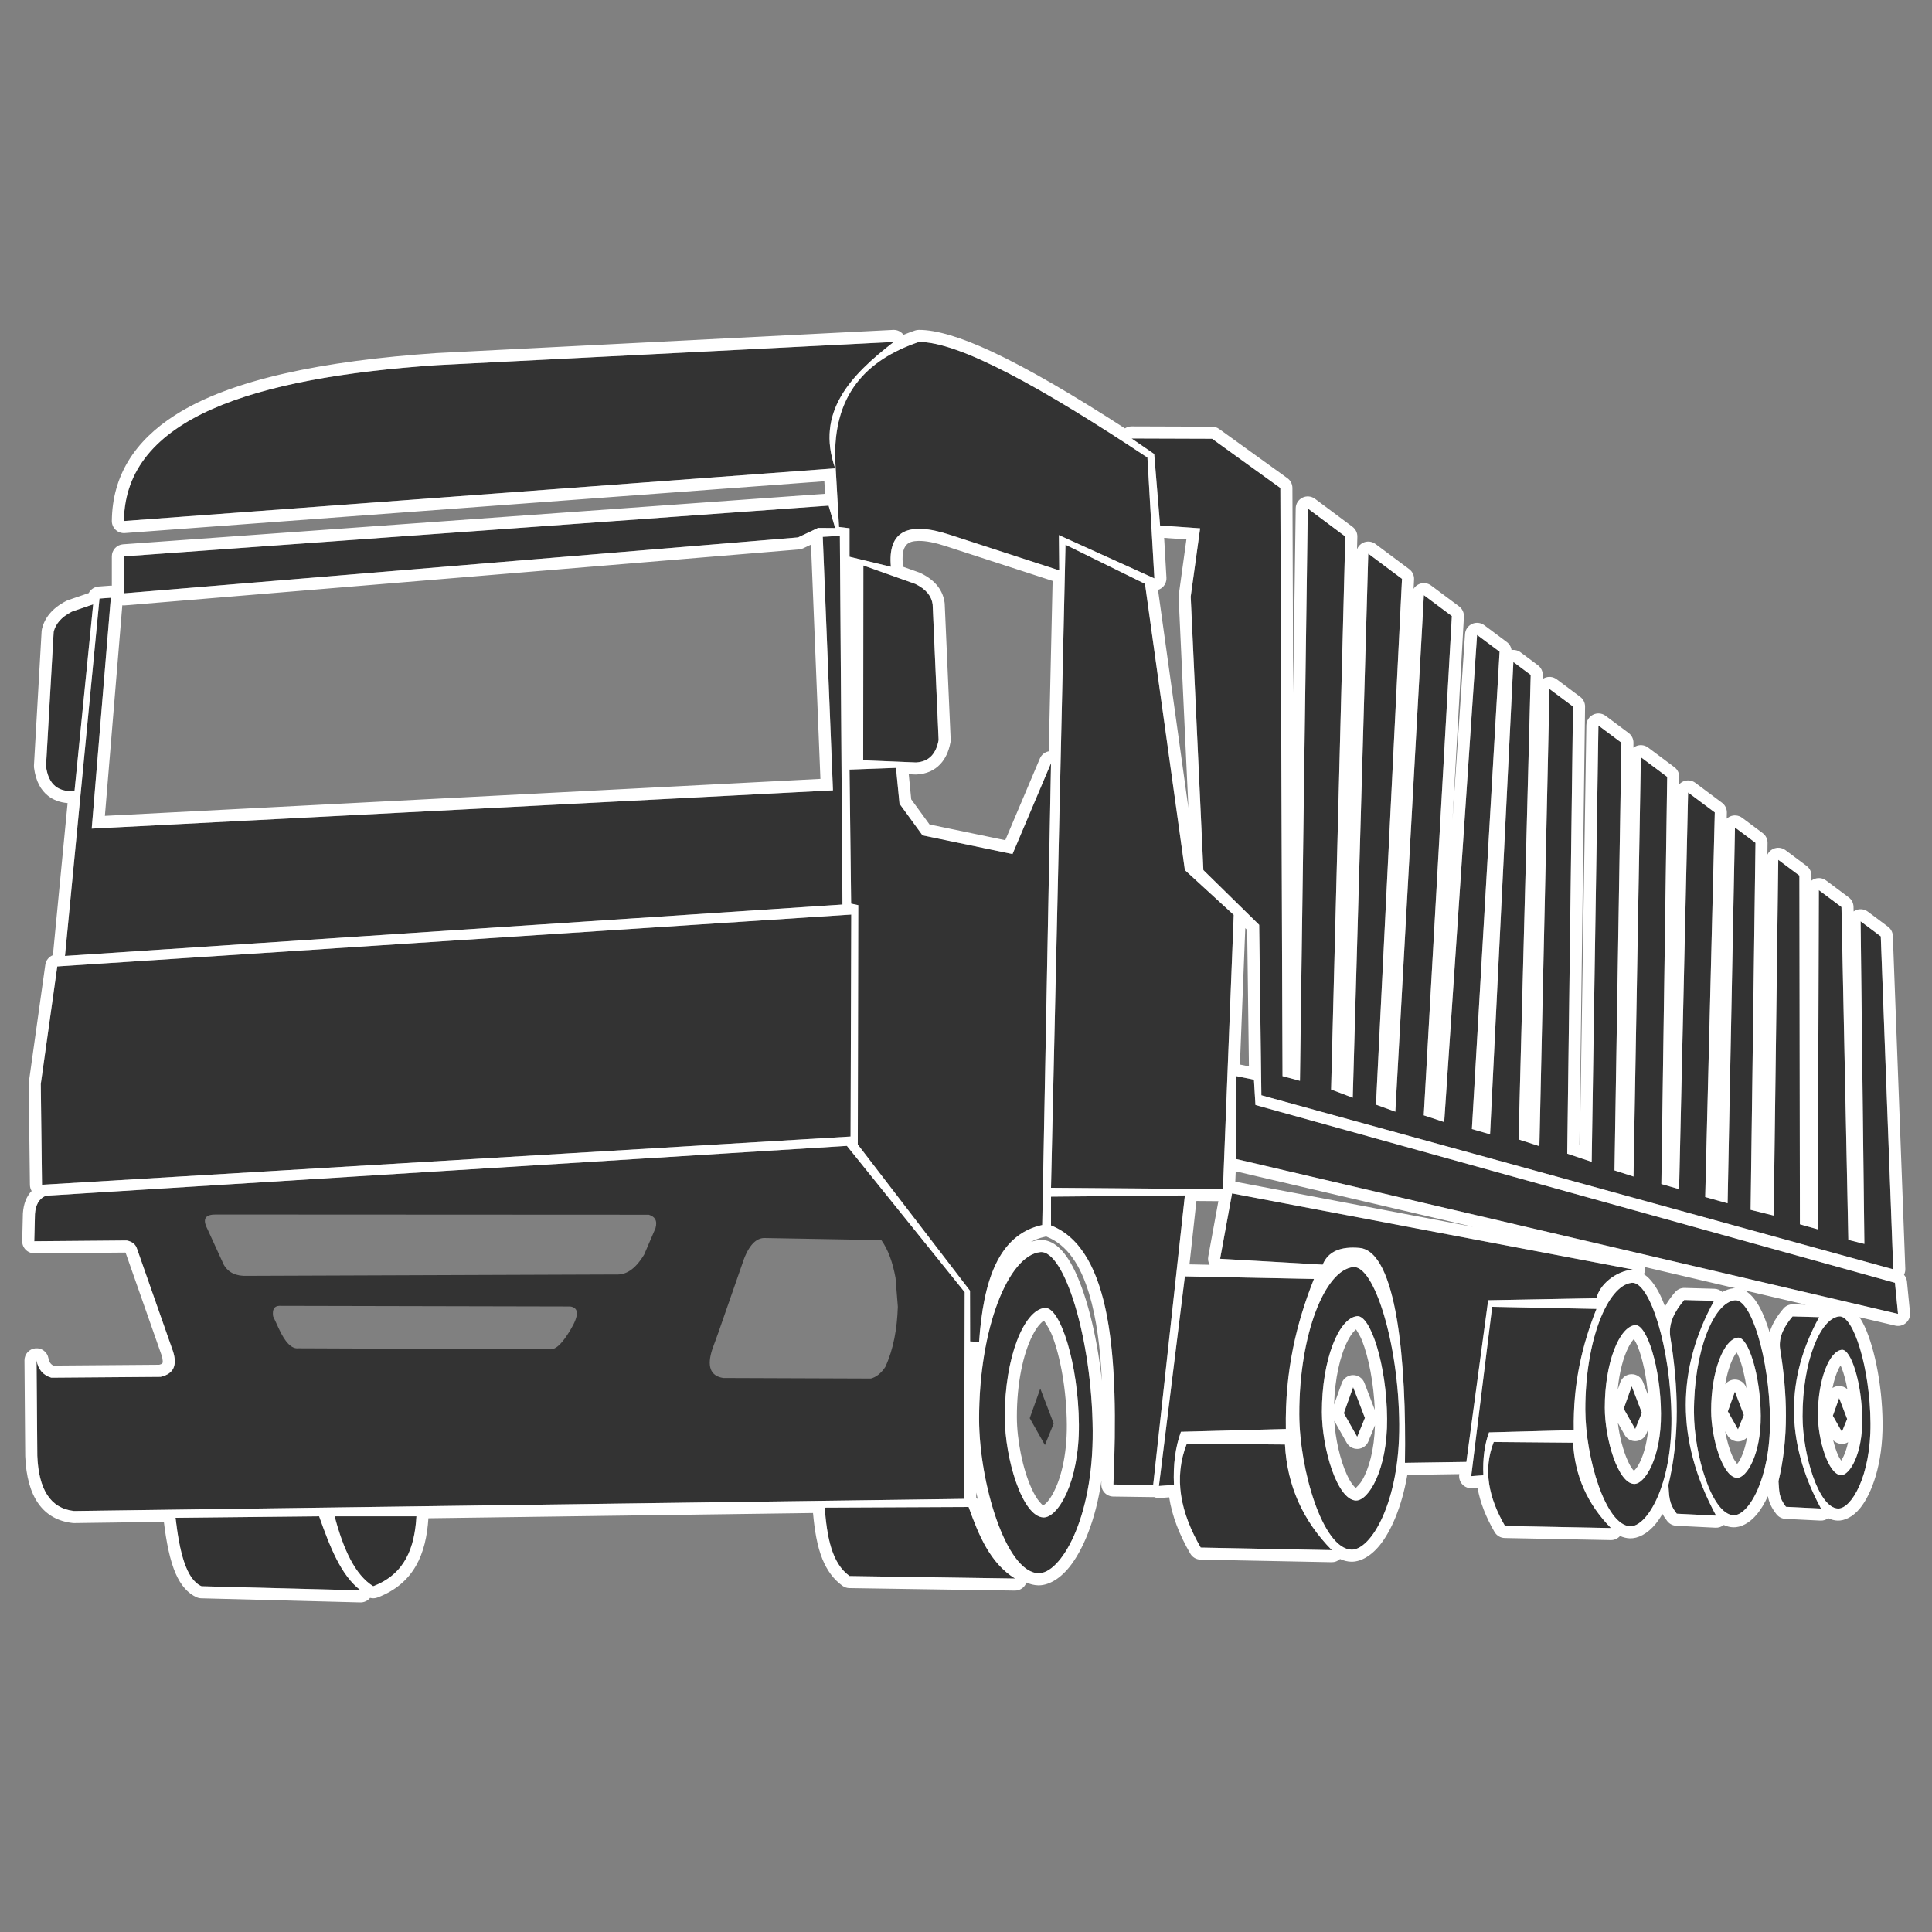 <?xml version="1.0" encoding="UTF-8" standalone="no"?>
<!DOCTYPE svg PUBLIC "-//W3C//DTD SVG 1.1//EN" "http://www.w3.org/Graphics/SVG/1.1/DTD/svg11.dtd">
<svg width="100%" height="100%" viewBox="0 0 1000 1000" version="1.1" xmlns="http://www.w3.org/2000/svg" xmlns:xlink="http://www.w3.org/1999/xlink" xml:space="preserve" xmlns:serif="http://www.serif.com/" style="fill-rule:evenodd;clip-rule:evenodd;stroke-linejoin:round;stroke-miterlimit:2;">
    <rect x="0" y="0" width="1000" height="1000" fill="#808080" stroke="none"/>
    <g transform="matrix(1.134,0,0,1.134,-66.925,-66.925)">
        <g id="Container-LKW" serif:id="Container LKW">
            <path d="M499.335,648.805L499.075,743.154L92.763,748.694C81.838,747.458 76.64,738.552 76.041,723.486L75.698,679.923C76.41,684.097 78.677,686.711 82.427,687.835L132.314,687.453C138.435,686.096 139.973,682.003 137.976,675.797L121.582,629.078C121.011,627.165 119.6,625.778 116.87,625.217L74.663,625.569L74.971,613.15C75.26,609.22 76.62,606.168 80.013,604.786L445.566,582.032L499.335,648.805ZM468.825,655.434L467.767,642.268C466.517,635.394 464.475,629.513 461.299,625.05L407.639,624.09C403.539,624.303 400.15,628.3 397.57,636.602L386.901,667.25L384.12,674.902C381.632,682.567 383.146,687.051 389.134,687.98L456.53,688.228C458.903,687.587 461.112,685.951 463.097,682.954C466.831,674.854 468.488,665.532 468.825,655.434ZM319.275,666.215C323.617,659.037 323.062,655.868 319.276,655.343L186.512,655.053C184.176,655.131 183.23,656.722 183.675,659.826L186.207,665.283C189.178,671.828 192.171,674.781 195.187,674.425L309.845,674.888C313.1,675.252 316.205,671.245 319.275,666.215ZM353.037,631.641L358.202,619.61C359.24,615.878 357.697,614.256 355.142,613.462L157.723,613.366C153.039,613.27 151.18,615.082 153.604,619.787L161.149,636.277C163.201,639.873 166.774,641.582 171.906,641.361L340.257,640.735C344.497,640.945 348.752,638.746 353.037,631.641ZM501.81,671.292L501.761,648.149L450.54,581.394L450.764,472.16L447.504,471.459L446.776,410.284L467.977,409.504L469.592,425.887L480.079,440.296L521.162,448.837L538.735,407.355L534.721,618.156C514.543,622.553 507.814,643.972 505.913,671.502L501.81,671.292ZM109.6,331.843L100.878,437.233L439.21,419.756L434.557,304.041L442.365,303.604L443.547,471.881L88.67,495.344L104.422,332.228L109.6,331.843ZM85.153,500.132L447.558,476.455L447.246,577.764L78.185,599.785L77.627,553.798L85.153,500.132ZM93.02,420.115C86.092,420.505 81.158,417.679 80.013,408.738L83.515,347.41C84.38,343.827 86.924,340.68 91.87,338.157L101.539,334.856L93.02,420.115ZM453.092,317.11L476.776,325.525C481.766,327.95 484.198,331.122 484.71,334.856L487.433,396.814C486.843,399.978 485.751,402.331 484.222,403.977C482.417,405.921 480.002,406.878 477.084,407.022L453.01,406.034L453.092,317.11ZM204.678,751.105C209.502,764.687 214.504,777.992 223.617,784.901L150.988,783.022C143.892,779.86 140.931,767.171 139.138,751.789L204.678,751.105ZM211.749,751.105L249.092,751.105C248.265,765.324 244.006,777.405 229.369,783.021C221.024,777.855 215.686,766.031 211.749,751.105ZM435.424,747.145L501.125,746.85C505.798,759.949 511.022,772.537 522.315,779.508L446.794,778.37C438.517,772.471 436.488,760.293 435.424,747.145ZM505.913,706.856C505.843,665.024 519.362,632.08 533.815,630.524C544.634,629.358 557.46,669.725 557.766,712.066C558.06,752.78 542.924,777.412 532.971,777.098C518.063,776.628 505.961,735.672 505.913,706.856ZM517.635,705.794C517.666,724.594 525.562,751.314 535.288,751.62C541.781,751.825 551.656,735.755 551.464,709.193C551.264,681.569 542.897,655.234 535.839,655.994C526.409,657.01 517.589,678.502 517.635,705.794ZM533.839,692.82L539.957,708.773L535.951,718.584L529.025,706.318L533.839,692.82ZM652.064,704.521C652.002,667.716 663.897,638.731 676.613,637.361C686.131,636.336 697.416,671.852 697.685,709.105C697.944,744.926 684.627,766.597 675.87,766.321C662.754,765.908 652.106,729.874 652.064,704.521ZM662.377,703.586C662.405,720.127 669.352,743.635 677.908,743.905C683.622,744.085 692.31,729.946 692.141,706.577C691.965,682.273 684.603,659.102 678.393,659.771C670.097,660.665 662.337,679.574 662.377,703.586ZM676.634,692.171L682.017,706.207L678.492,714.839L672.398,704.047L676.634,692.171ZM782.616,702.405C782.563,670.693 792.812,645.719 803.768,644.539C811.97,643.655 821.693,674.256 821.925,706.355C822.148,737.219 810.673,755.892 803.128,755.654C791.827,755.298 782.653,724.25 782.616,702.405ZM791.502,701.6C791.526,715.851 797.512,736.107 804.884,736.339C809.807,736.495 817.293,724.312 817.147,704.176C816.996,683.235 810.653,663.271 805.302,663.847C798.154,664.617 791.468,680.91 791.502,701.6ZM803.786,691.764L808.424,703.858L805.388,711.296L800.137,701.997L803.786,691.764ZM832.198,703.604C832.151,675.605 841.199,653.556 850.873,652.514C858.114,651.734 866.698,678.751 866.903,707.091C867.1,734.34 856.969,750.827 850.307,750.617C840.33,750.302 832.23,722.89 832.198,703.604ZM840.043,702.893C840.064,715.475 845.349,733.359 851.858,733.564C856.204,733.701 862.814,722.945 862.685,705.168C862.551,686.679 856.951,669.052 852.227,669.561C845.916,670.241 840.013,684.626 840.043,702.893ZM850.888,694.209L854.983,704.887L852.302,711.453L847.666,703.243L850.888,694.209ZM881.767,705.545C881.726,680.523 889.812,660.817 898.457,659.886C904.928,659.189 912.6,683.334 912.783,708.661C912.959,733.014 903.906,747.748 897.952,747.56C889.035,747.279 881.796,722.781 881.767,705.545ZM888.779,704.909C888.798,716.154 893.52,732.137 899.338,732.32C903.222,732.443 909.129,722.83 909.014,706.942C908.894,690.419 903.889,674.667 899.667,675.121C894.027,675.729 888.752,688.585 888.779,704.909ZM898.471,697.149L902.131,706.691L899.735,712.56L895.592,705.222L898.471,697.149ZM841.381,652.768C824.471,683.537 823.561,716.08 842.308,750.804L824.37,749.917C820.51,744.985 820.966,741.686 820.533,736.809C825.799,714.84 825.152,692.05 821.331,668.82C820.623,662.933 823.368,657.54 827.772,652.384L841.381,652.768ZM889.357,660.214C874.29,687.628 873.479,716.624 890.182,747.562L874.2,746.771C870.761,742.377 871.167,739.437 870.782,735.093C875.474,715.518 874.897,695.213 871.492,674.516C870.861,669.27 873.307,664.465 877.231,659.871L889.357,660.214ZM538.735,618.344L538.735,605.205L599.836,604.655L585.368,736.832L567.21,736.581C569.671,678.491 566.409,629.344 538.735,618.344ZM545.35,307.636L581.629,325.488L599.836,456.159L622.132,476.605L617.208,601.773L538.735,601.166L545.35,307.636ZM465.657,317.695L446.776,313.133L446.776,300.123L441.991,299.544L440.282,269.66C439.05,239.528 454.113,223.354 478.423,215.1C496.753,214.967 534.632,235.901 582.739,267.858L585.915,323.003L542.331,303.25L542.49,319.348L492.755,303.165C473.11,296.676 464.16,301.607 465.657,317.695ZM466.96,215.099C447.123,230.427 431.236,247.166 440.212,272.79L115.572,296.828C116.075,249.848 174.466,231.429 258.534,225.678L466.96,215.099ZM437.217,289.807L440.212,300.023L432.429,299.966L423.269,304.301L115.572,329.832L115.572,312.954L437.217,289.807ZM599.836,641.592L658.758,642.782C650.822,662.703 645.454,684.661 645.929,711.257L598.042,712.54C595.529,719.415 594.421,727.448 594.855,736.753L587.993,737.267L599.836,641.592ZM600.714,717.964L645.519,718.353C646.513,737.002 653.625,753.079 666.927,766.553L607.074,765.375C597.889,749.54 594.536,733.731 600.714,717.964ZM740.098,655.484L787.71,656.445C781.297,672.542 776.959,690.286 777.343,711.777L738.648,712.813C736.618,718.368 735.722,724.859 736.073,732.378L730.528,732.794L740.098,655.484ZM740.807,717.196L777.011,717.51C777.815,732.58 783.562,745.571 794.311,756.458L745.946,755.506C738.525,742.711 735.815,729.937 740.807,717.196ZM738.268,652.494L728.321,726.285L700.28,726.701C701.05,680.807 696.56,630.134 679.529,628.612C670.914,627.842 665.154,630.25 662.742,636.25L615.921,633.573L621.379,603.723L804.309,638.457C796.272,639.278 789.044,645.464 787.71,651.58L738.268,652.494ZM623.376,550.207L631.354,551.83L632.049,563.369L923.941,644.52L925.337,658.715L623.376,588.07L623.376,550.207ZM575.504,259.151L612.241,259.274L643.413,281.749L644.407,550.207L652.364,552.339L655.937,291.101L673.054,303.884L666.575,556.298L676.465,560.042L683.544,311.718L698.94,323.216L687.06,563.215L695.895,566.422L708.926,330.673L721.695,340.209L708.867,568.085L718.199,571.161L733.203,348.804L743.476,356.475L730.837,574.351L739.135,576.754L749.771,361.176L757.682,367.084L752.144,579.082L761.651,582.151L766.258,373.488L776.983,381.498L774.356,585.588L785.516,589.316L788.594,390.169L799.076,397.997L795.927,593.227L804.609,596.023L807.965,404.636L819.979,413.607L817.318,599.445L825.422,601.773L829.523,420.735L841.708,429.835L837.328,605.378L847.557,608.237L850.921,436.715L860.285,443.707L858.061,611.231L868.603,613.836L870.689,451.477L880.325,458.674L880.561,617.824L888.711,620.117L889.216,465.313L899.524,473.011L902.665,624.936L909.984,626.778L908.265,479.539L917.471,486.414L923.163,638.369L634.755,558.931L633.752,481.152L608.279,456.159L602.497,331.339L606.797,300.161L588.52,298.864L585.837,266.248L575.504,259.151Z" style="fill:rgb(51,51,51);"/>
            <path d="M73.464,602.63C72.962,601.798 72.685,600.841 72.673,599.852L72.116,553.864C72.112,553.586 72.13,553.308 72.169,553.032L79.694,499.367C79.978,497.344 81.342,495.693 83.17,494.989C83.173,494.931 83.178,494.873 83.184,494.815L89.869,425.58C86.384,425.284 83.373,424.184 80.926,422.247C77.767,419.747 75.352,415.736 74.545,409.438C74.502,409.102 74.49,408.762 74.51,408.424L78.011,347.096C78.03,346.766 78.079,346.438 78.156,346.117C79.341,341.212 82.594,336.701 89.365,333.247C89.599,333.128 89.84,333.026 90.089,332.941L99.51,329.724C100.364,328.051 102.045,326.877 104.013,326.731L109.191,326.346C109.482,326.324 109.773,326.326 110.06,326.35L110.06,312.954C110.06,310.063 112.293,307.663 115.176,307.456L435.604,284.397L435.277,278.682L115.979,302.325C114.44,302.439 112.924,301.903 111.799,300.847C110.674,299.791 110.044,298.312 110.06,296.769C110.282,276.048 120.553,260.267 138.928,248.502C164.492,232.134 206.57,223.708 258.158,220.179C258.19,220.177 258.222,220.175 258.254,220.173L466.68,209.594C468.564,209.498 470.326,210.37 471.403,211.837C473.104,211.142 474.854,210.49 476.651,209.88C477.209,209.691 477.794,209.592 478.383,209.588C486.266,209.53 497.566,212.913 511.532,219.412C528.151,227.146 548.879,239.289 572.481,254.542C573.363,253.963 574.413,253.635 575.522,253.639L612.259,253.762C613.41,253.766 614.531,254.13 615.464,254.803L646.637,277.277C648.068,278.309 648.919,279.964 648.925,281.728L649.272,375.347L650.425,291.026C650.454,288.954 651.642,287.073 653.501,286.157C655.359,285.241 657.575,285.445 659.235,286.685L676.352,299.467C677.785,300.538 678.61,302.237 678.564,304.025L678.418,309.691C678.919,308.426 679.879,307.368 681.145,306.756C682.997,305.86 685.194,306.071 686.843,307.302L702.238,318.799C703.709,319.897 704.536,321.655 704.445,323.488L704.233,327.783C704.788,326.882 705.6,326.143 706.593,325.679C708.433,324.82 710.597,325.042 712.224,326.257L724.994,335.793C726.475,336.899 727.303,338.674 727.199,340.519L721.972,433.376L727.704,348.432C727.839,346.418 729.066,344.639 730.9,343.795C732.735,342.952 734.884,343.179 736.501,344.387L746.775,352.059C747.969,352.951 748.739,354.279 748.938,355.727C750.376,355.507 751.869,355.863 753.069,356.76L760.981,362.668C762.415,363.739 763.239,365.439 763.193,367.228L763.148,368.937C763.367,368.787 763.599,368.652 763.842,368.534C765.697,367.629 767.902,367.837 769.556,369.072L780.282,377.082C781.695,378.137 782.518,379.805 782.495,381.569L779.92,581.635L780.121,581.702L783.083,390.084C783.115,388.014 784.304,386.136 786.162,385.223C788.02,384.309 790.234,384.514 791.893,385.753L802.374,393.58C803.793,394.64 804.616,396.316 804.587,398.086L804.552,400.308C804.854,400.069 805.184,399.86 805.539,399.686C807.396,398.776 809.606,398.981 811.264,400.219L823.277,409.191C824.693,410.248 825.516,411.92 825.491,413.686L825.443,417.029C825.906,416.519 826.468,416.092 827.109,415.78C828.964,414.876 831.168,415.084 832.822,416.319L845.006,425.418C846.439,426.488 847.263,428.185 847.219,429.972L847.151,432.693C847.545,432.323 847.998,432.008 848.499,431.763C850.355,430.855 852.563,431.062 854.219,432.298L863.583,439.291C864.997,440.347 865.82,442.016 865.796,443.781L865.726,449.079C866.251,447.993 867.129,447.087 868.251,446.534C870.11,445.617 872.326,445.82 873.987,447.061L883.623,454.257C885.014,455.296 885.835,456.929 885.837,458.666L885.841,460.955C886.122,460.737 886.428,460.544 886.754,460.382C888.617,459.451 890.846,459.651 892.514,460.897L902.822,468.595C904.183,469.611 905,471.199 905.035,472.897L905.079,475.041C905.296,474.888 905.525,474.749 905.766,474.626C907.636,473.675 909.883,473.868 911.564,475.123L920.769,481.997C922.104,482.994 922.917,484.542 922.979,486.207L928.671,638.162C928.707,639.115 928.495,640.046 928.074,640.872C928.824,641.722 929.311,642.801 929.427,643.981L930.823,658.175C930.997,659.944 930.307,661.689 928.969,662.86C927.632,664.032 925.812,664.487 924.081,664.082L907.761,660.264C908.264,661.012 908.76,661.839 909.24,662.744C913.993,671.701 918.159,689.84 918.295,708.621C918.431,727.406 913.271,740.917 908.1,747.31C904.675,751.544 900.82,753.165 897.778,753.069C896.362,753.025 894.916,752.658 893.491,751.971C892.478,752.731 891.216,753.132 889.91,753.067L873.928,752.277C872.33,752.198 870.846,751.428 869.86,750.169C867.404,747.032 866.421,744.512 865.94,741.919C864.439,745.206 862.798,747.891 861.153,749.924C857.489,754.454 853.387,756.229 850.134,756.126C848.701,756.081 847.246,755.725 845.807,755.063C844.764,755.92 843.424,756.378 842.035,756.309L824.098,755.422C822.5,755.343 821.015,754.574 820.029,753.314C819.125,752.159 818.403,751.079 817.824,750.047C816.849,751.712 815.847,753.169 814.843,754.41C810.882,759.308 806.473,761.274 802.954,761.163C801.464,761.116 799.954,760.755 798.46,760.087C797.407,761.291 795.858,762.002 794.202,761.969L745.838,761.017C743.912,760.98 742.145,759.939 741.178,758.272C737.279,751.549 734.597,744.824 733.419,738.105L730.94,738.291C729.293,738.414 727.677,737.792 726.538,736.596C725.398,735.4 724.855,733.756 725.058,732.117L725.091,731.846L701.378,732.197C698.796,747.091 693.822,758.086 688.779,764.321C684.408,769.724 679.578,771.953 675.696,771.831C674.025,771.778 672.337,771.363 670.67,770.599C669.644,771.548 668.273,772.092 666.819,772.064L606.966,770.886C605.039,770.848 603.273,769.807 602.306,768.141C597.337,759.573 593.985,751.004 592.67,742.444L588.405,742.764C587.505,742.831 586.615,742.676 585.806,742.327C585.637,742.34 585.465,742.346 585.292,742.343L567.134,742.093C565.645,742.072 564.228,741.45 563.205,740.368C562.182,739.286 561.64,737.835 561.703,736.348C561.725,735.823 561.747,735.299 561.769,734.775C559.064,753.275 553.116,766.861 547.057,774.351C542.283,780.254 537.037,782.741 532.797,782.608C531.037,782.552 529.264,782.126 527.513,781.345C526.729,783.565 524.609,785.055 522.232,785.02L446.711,783.882C445.593,783.865 444.506,783.508 443.595,782.859C439.451,779.905 436.486,775.749 434.421,770.705C431.967,764.712 430.808,757.366 430.103,749.607L254.56,752.001C253.51,768.224 248.109,781.734 231.344,788.167C230.238,788.591 229.041,788.644 227.924,788.341C226.868,789.663 225.234,790.457 223.474,790.411L150.846,788.532C150.121,788.514 149.407,788.352 148.744,788.057C144.824,786.31 141.577,782.665 139.222,777.311C136.602,771.356 134.953,763.015 133.808,753.647L92.838,754.206C92.606,754.209 92.374,754.197 92.143,754.171C78.653,752.645 71.273,742.308 70.533,723.705C70.531,723.647 70.53,723.588 70.529,723.53L70.186,679.966C70.164,677.094 72.351,674.685 75.212,674.432C78.073,674.178 80.649,676.164 81.132,678.996C81.403,680.587 82.122,681.718 83.382,682.316C83.382,682.316 131.676,681.945 131.678,681.945C132.321,681.79 132.837,681.611 133.14,681.213C133.35,680.937 133.302,680.561 133.282,680.148C133.246,679.359 133.05,678.494 132.749,677.549L116.381,630.903C116.369,630.868 116.357,630.832 116.345,630.797C116.296,630.779 116.237,630.757 116.172,630.735L74.709,631.081C73.216,631.093 71.781,630.499 70.733,629.434C69.686,628.369 69.116,626.925 69.153,625.432L69.461,613.013C69.463,612.924 69.467,612.834 69.474,612.745C69.782,608.555 71.044,605.111 73.464,602.63ZM866.739,667.169C867.867,663.398 870.064,659.775 873.04,656.291C874.122,655.024 875.721,654.314 877.387,654.361L883.239,654.527L855.21,647.969C855.743,648.239 856.276,648.569 856.806,648.962C858.637,650.321 860.59,652.685 862.359,656.019C863.908,658.938 865.4,662.735 866.739,667.169ZM629.072,545.741L628.27,483.496L627.41,482.653L624.961,544.904L629.072,545.741ZM601.937,636.121L611.135,636.307C610.495,635.186 610.264,633.868 610.499,632.581L615.127,607.269L605.104,607.191L601.937,636.121ZM731.388,619L623.044,593.653L622.857,598.392L731.388,619ZM504.589,742.562C504.862,742.783 505.115,743.03 505.343,743.301C505.085,742.3 504.835,741.291 504.595,740.276L504.589,742.562ZM590.372,304.522L591.419,322.686C591.529,324.612 590.625,326.456 589.034,327.548C588.581,327.859 588.09,328.096 587.58,328.258L601.446,427.766L596.991,331.594C596.976,331.257 596.991,330.92 597.037,330.586L600.531,305.243L590.372,304.522ZM471.169,317.683L478.622,320.331C478.814,320.399 479.002,320.478 479.185,320.567C486.288,324.019 489.442,328.791 490.171,334.107C490.194,334.275 490.21,334.445 490.217,334.614L492.94,396.572C492.958,396.991 492.928,397.411 492.852,397.824C492.031,402.225 490.387,405.44 488.261,407.728C485.489,410.712 481.835,412.306 477.356,412.528C477.19,412.536 477.024,412.537 476.858,412.53L473.802,412.404L474.931,423.855L483.284,435.332C483.284,435.332 517.852,442.519 517.852,442.519L533.659,405.205C534.397,403.464 535.944,402.273 537.711,401.938L539.464,324.16L491.05,308.407C491.042,308.404 491.034,308.402 491.026,308.399C485.872,306.697 481.573,305.823 478.097,305.912C475.831,305.97 474.03,306.38 472.85,307.598C470.971,309.536 470.738,312.804 471.146,317.184C471.161,317.351 471.169,317.517 471.169,317.683ZM114.845,335.296L106.892,431.402L433.483,414.532L429.183,307.6L425.627,309.283C425.029,309.567 424.384,309.74 423.725,309.794L116.028,335.326C115.63,335.359 115.234,335.348 114.845,335.296ZM499.335,648.805L445.566,582.032L80.013,604.786C76.62,606.168 75.26,609.22 74.971,613.15L74.663,625.569L116.87,625.217C119.6,625.778 121.011,627.165 121.582,629.078L137.976,675.797C139.973,682.003 138.435,686.096 132.314,687.453L82.427,687.835C78.677,686.711 76.41,684.097 75.698,679.923L76.041,723.486C76.64,738.552 81.838,747.458 92.763,748.694L499.075,743.154L499.335,648.805ZM501.81,671.292L505.913,671.502C507.814,643.972 514.543,622.553 534.721,618.156L538.735,407.355L521.162,448.837L480.079,440.296L469.592,425.887L467.977,409.504L446.776,410.284L447.504,471.459L450.764,472.16L450.54,581.394L501.761,648.149L501.81,671.292ZM109.6,331.843L104.422,332.228L88.67,495.344L443.547,471.881L442.365,303.604L434.557,304.041L439.21,419.756L100.878,437.233L109.6,331.843ZM85.153,500.132L77.627,553.798L78.185,599.785L447.246,577.764L447.558,476.455L85.153,500.132ZM93.02,420.115L101.539,334.856L91.87,338.157C86.924,340.68 84.38,343.827 83.515,347.41L80.013,408.738C81.158,417.679 86.092,420.505 93.02,420.115ZM453.092,317.11L453.01,406.034L477.084,407.022C480.002,406.878 482.417,405.921 484.222,403.977C485.751,402.331 486.843,399.978 487.433,396.814L484.71,334.856C484.198,331.122 481.766,327.95 476.776,325.525L453.092,317.11ZM204.678,751.105L139.138,751.789C140.931,767.171 143.892,779.86 150.988,783.022L223.617,784.901C214.504,777.992 209.502,764.687 204.678,751.105ZM211.749,751.105C215.686,766.031 221.024,777.855 229.369,783.021C244.006,777.405 248.265,765.324 249.092,751.105L211.749,751.105ZM435.424,747.145C436.488,760.293 438.517,772.471 446.794,778.37L522.315,779.508C511.022,772.537 505.798,759.949 501.125,746.85L435.424,747.145ZM505.913,706.856C505.961,735.672 518.063,776.628 532.971,777.098C542.924,777.412 558.06,752.78 557.766,712.066C557.46,669.725 544.634,629.358 533.815,630.524C519.362,632.08 505.843,665.024 505.913,706.856ZM517.635,705.794C517.589,678.502 526.409,657.01 535.839,655.994C542.897,655.234 551.264,681.569 551.464,709.193C551.656,735.755 541.781,751.825 535.288,751.62C525.562,751.314 517.666,724.594 517.635,705.794ZM535.231,746.076C535.474,745.918 536.1,745.498 536.482,745.119C537.372,744.238 538.246,743.054 539.1,741.614C542.983,735.063 546.058,723.866 545.952,709.233C545.838,693.427 542.97,678.055 539.199,668.45C538.154,665.786 536.292,662.946 535.503,661.799C535.054,662.06 534.619,662.451 534.165,662.893C532.762,664.259 531.469,666.208 530.262,668.593C525.98,677.049 523.122,690.449 523.147,705.785C523.165,716.326 525.803,729.537 529.894,738.477C531.077,741.064 532.354,743.265 533.774,744.806C534.289,745.365 534.697,745.932 535.231,746.076ZM652.064,704.521C652.106,729.874 662.754,765.908 675.87,766.321C684.627,766.597 697.944,744.926 697.685,709.105C697.416,671.852 686.131,636.336 676.613,637.361C663.897,638.731 652.002,667.716 652.064,704.521ZM662.377,703.586C662.337,679.574 670.097,660.665 678.393,659.771C684.603,659.102 691.965,682.273 692.141,706.577C692.31,729.946 683.622,744.085 677.908,743.905C669.352,743.635 662.405,720.127 662.377,703.586ZM677.873,738.16C678.487,737.571 679.85,736.186 680.693,734.763C683.802,729.518 686.298,720.842 686.6,709.563L683.596,716.923C682.797,718.879 680.95,720.207 678.841,720.34C676.731,720.474 674.732,719.39 673.693,717.55L668.024,707.511C668.565,715.88 670.694,725.355 673.765,732.066C674.773,734.269 675.854,736.149 677.064,737.461C677.282,737.698 677.619,737.968 677.873,738.16ZM677.945,665.789C677.761,665.947 677.576,666.128 677.383,666.316C676.192,667.475 675.102,669.132 674.078,671.155C670.668,677.887 668.306,688.217 667.939,700.141L671.442,690.32C672.216,688.147 674.262,686.687 676.568,686.659C678.875,686.632 680.954,688.044 681.78,690.197L686.532,702.588C686.033,690.229 683.707,678.548 680.733,670.972C679.962,669.008 678.681,666.918 677.945,665.789ZM676.634,692.171L672.398,704.047L678.492,714.839L682.017,706.207L676.634,692.171ZM782.616,702.405C782.653,724.25 791.827,755.298 803.128,755.654C810.673,755.892 822.148,737.219 821.925,706.355C821.693,674.256 811.97,643.655 803.768,644.539C792.812,645.719 782.563,670.693 782.616,702.405ZM791.502,701.6C791.468,680.91 798.154,664.617 805.302,663.847C810.653,663.271 816.996,683.235 817.147,704.176C817.293,724.312 809.807,736.495 804.884,736.339C797.512,736.107 791.526,715.851 791.502,701.6ZM804.839,730.353C805.367,729.79 806.131,728.912 806.628,728.074C808.823,724.369 810.645,718.643 811.338,711.305L810.491,713.379C809.692,715.336 807.845,716.663 805.736,716.797C803.627,716.93 801.627,715.846 800.588,714.006L797.457,708.461C798.196,714.607 799.82,721.039 802.008,725.821C802.699,727.332 803.437,728.66 804.242,729.703C804.405,729.914 804.629,730.148 804.839,730.353ZM804.778,670.192C804.685,670.305 804.59,670.422 804.488,670.539C803.697,671.453 802.96,672.626 802.264,674.001C799.888,678.692 798.119,685.438 797.386,693.3L798.594,689.913C799.369,687.74 801.414,686.28 803.721,686.252C806.027,686.225 808.107,687.637 808.933,689.79L811.237,695.798C810.484,687.138 808.744,679.218 806.608,673.777C806.107,672.499 805.352,671.145 804.778,670.192ZM803.786,691.764L800.137,701.997L805.388,711.296L808.424,703.858L803.786,691.764ZM832.198,703.604C832.23,722.89 840.33,750.302 850.307,750.617C856.969,750.827 867.1,734.34 866.903,707.091C866.698,678.751 858.114,651.734 850.873,652.514C841.199,653.556 832.151,675.605 832.198,703.604ZM840.043,702.893C840.013,684.626 845.916,670.241 852.227,669.561C856.951,669.052 862.551,686.679 862.685,705.168C862.814,722.945 856.204,733.701 851.858,733.564C845.349,733.359 840.064,715.475 840.043,702.893ZM851.906,727.23C852.23,726.839 852.58,726.379 852.842,725.937C854.359,723.378 855.663,719.706 856.434,715.102C855.483,716.178 854.132,716.86 852.651,716.954C850.541,717.088 848.542,716.004 847.503,714.163L846.451,712.301C847.206,716.547 848.402,720.724 849.906,724.009C850.414,725.12 851.284,726.386 851.906,727.23ZM851.674,676.286C851.128,676.991 850.613,677.845 850.121,678.817C848.546,681.926 847.281,686.071 846.486,690.892C847.495,689.552 849.085,688.718 850.823,688.697C853.13,688.67 855.209,690.081 856.035,692.235L856.251,692.797C855.461,687.225 854.224,682.246 852.779,678.564C852.484,677.813 852.065,676.991 851.674,676.286ZM850.888,694.209L847.666,703.243L852.302,711.453L854.983,704.887L850.888,694.209ZM881.767,705.545C881.796,722.781 889.035,747.279 897.952,747.56C903.906,747.748 912.959,733.014 912.783,708.661C912.6,683.334 904.928,659.189 898.457,659.886C889.812,660.817 881.726,680.523 881.767,705.545ZM888.779,704.909C888.752,688.585 894.027,675.729 899.667,675.121C903.889,674.667 908.894,690.419 909.014,706.942C909.129,722.83 903.222,732.443 899.338,732.32C893.52,732.137 888.798,716.154 888.779,704.909ZM899.105,682.248C898.831,682.676 898.566,683.148 898.308,683.658C897.114,686.015 896.125,689.048 895.427,692.553C896.292,691.98 897.32,691.65 898.406,691.637C899.853,691.62 901.21,692.169 902.225,693.112C901.547,689.345 900.641,685.994 899.616,683.381C899.471,683.014 899.293,682.625 899.105,682.248ZM899.392,725.691C899.509,725.528 899.619,725.364 899.713,725.205C900.864,723.264 901.87,720.592 902.557,717.295C901.818,717.735 900.974,718.004 900.083,718.061C898.429,718.165 896.843,717.522 895.734,716.352C896.363,718.973 897.174,721.458 898.126,723.537C898.451,724.249 898.949,725.042 899.392,725.691ZM898.471,697.149L895.592,705.222L899.735,712.56L902.131,706.691L898.471,697.149ZM841.381,652.768L827.772,652.384C823.368,657.54 820.623,662.933 821.331,668.82C825.152,692.05 825.799,714.84 820.533,736.809C820.966,741.686 820.51,744.985 824.37,749.917L842.308,750.804C823.561,716.08 824.471,683.537 841.381,652.768ZM889.357,660.214L877.231,659.871C873.307,664.465 870.861,669.27 871.492,674.516C874.897,695.213 875.474,715.518 870.782,735.093C871.167,739.437 870.761,742.377 874.2,746.771L890.182,747.562C873.479,716.624 874.29,687.628 889.357,660.214ZM538.735,618.344C566.409,629.344 569.671,678.491 567.21,736.581L585.368,736.832L599.836,604.655L538.735,605.205L538.735,618.344ZM545.35,307.636L538.735,601.166L617.208,601.773L622.132,476.605L599.836,456.159L581.629,325.488L545.35,307.636ZM465.657,317.695C464.16,301.607 473.11,296.676 492.755,303.165L542.49,319.348L542.331,303.25L585.915,323.003L582.739,267.858C534.632,235.901 496.753,214.967 478.423,215.1C454.113,223.354 439.05,239.528 440.282,269.66L441.991,299.544L446.776,300.123L446.776,313.133L465.657,317.695ZM466.96,215.099L258.534,225.678C174.466,231.429 116.075,249.848 115.572,296.828L440.212,272.79C431.236,247.166 447.123,230.427 466.96,215.099ZM437.217,289.807L115.572,312.954L115.572,329.832L423.269,304.301L432.429,299.966L440.212,300.023L437.217,289.807ZM599.836,641.592L587.993,737.267L594.855,736.753C594.421,727.448 595.529,719.415 598.042,712.54L645.929,711.257C645.454,684.661 650.822,662.703 658.758,642.782L599.836,641.592ZM600.714,717.964C594.536,733.731 597.889,749.54 607.074,765.375L666.927,766.553C653.625,753.079 646.513,737.002 645.519,718.353L600.714,717.964ZM740.098,655.484L730.528,732.794L736.073,732.378C735.722,724.859 736.618,718.368 738.648,712.813L777.343,711.777C776.959,690.286 781.297,672.542 787.71,656.445L740.098,655.484ZM740.807,717.196C735.815,729.937 738.525,742.711 745.946,755.506L794.311,756.458C783.562,745.571 777.815,732.58 777.011,717.51L740.807,717.196ZM738.268,652.494L787.71,651.58C789.044,645.464 796.272,639.278 804.309,638.457L621.379,603.723L615.921,633.573L662.742,636.25C665.154,630.25 670.914,627.842 679.529,628.612C696.56,630.134 701.05,680.807 700.28,726.701L728.321,726.285L738.268,652.494ZM623.376,550.207L623.376,588.07L925.337,658.715L923.941,644.52L632.049,563.369L631.354,551.83L623.376,550.207ZM575.504,259.151L585.837,266.248L588.52,298.864L606.797,300.161L602.497,331.339L608.279,456.159L633.752,481.152L634.755,558.931L923.163,638.369L917.471,486.414L908.265,479.539L909.984,626.778L902.665,624.936L899.524,473.011L889.216,465.313L888.711,620.117L880.561,617.824L880.325,458.674L870.689,451.477L868.603,613.836L858.061,611.231L860.285,443.707L850.921,436.715L847.557,608.237L837.328,605.378L841.708,429.835L829.523,420.735L825.422,601.773L817.318,599.445L819.979,413.607L807.965,404.636L804.609,596.023L795.927,593.227L799.076,397.997L788.594,390.169L785.516,589.316L774.356,585.588L776.983,381.498L766.258,373.488L761.651,582.151L752.144,579.082L757.682,367.084L749.771,361.176L739.135,576.754L730.837,574.351L743.476,356.475L733.203,348.804L718.199,571.161L708.867,568.085L721.695,340.209L708.926,330.673L695.895,566.422L687.06,563.215L698.94,323.216L683.544,311.718L676.465,560.042L666.575,556.298L673.054,303.884L655.937,291.101L652.364,552.339L644.407,550.207L643.413,281.749L612.241,259.274L575.504,259.151ZM809.374,640.633C809.601,640.779 809.827,640.935 810.053,641.103C812.061,642.593 814.192,645.195 816.132,648.851C817.113,650.7 818.073,652.861 818.993,655.287C820.226,653.079 821.774,650.919 823.581,648.804C824.663,647.536 826.261,646.827 827.927,646.874L841.537,647.258C842.902,647.296 844.183,647.838 845.152,648.748C846.856,647.783 848.586,647.216 850.282,647.033C850.523,647.007 850.764,646.992 851.007,646.986L809.704,637.323C809.796,637.765 809.836,638.225 809.816,638.694C809.786,639.379 809.632,640.033 809.374,640.633ZM561.974,689.375C561.253,674.214 559.497,660.672 556.145,649.58C552.26,636.725 546.354,627.304 536.699,623.466C536.627,623.438 536.557,623.408 536.487,623.377C536.295,623.442 536.097,623.497 535.895,623.541C533.541,624.054 531.416,624.857 529.497,625.919C530.741,625.469 531.987,625.176 533.225,625.043C535.774,624.768 538.444,625.464 541.057,627.404C543.548,629.253 546.164,632.501 548.571,637.037C554.392,648.007 559.624,667.417 561.974,689.375Z" style="fill:white;"/>
        </g>
    </g>
</svg>
